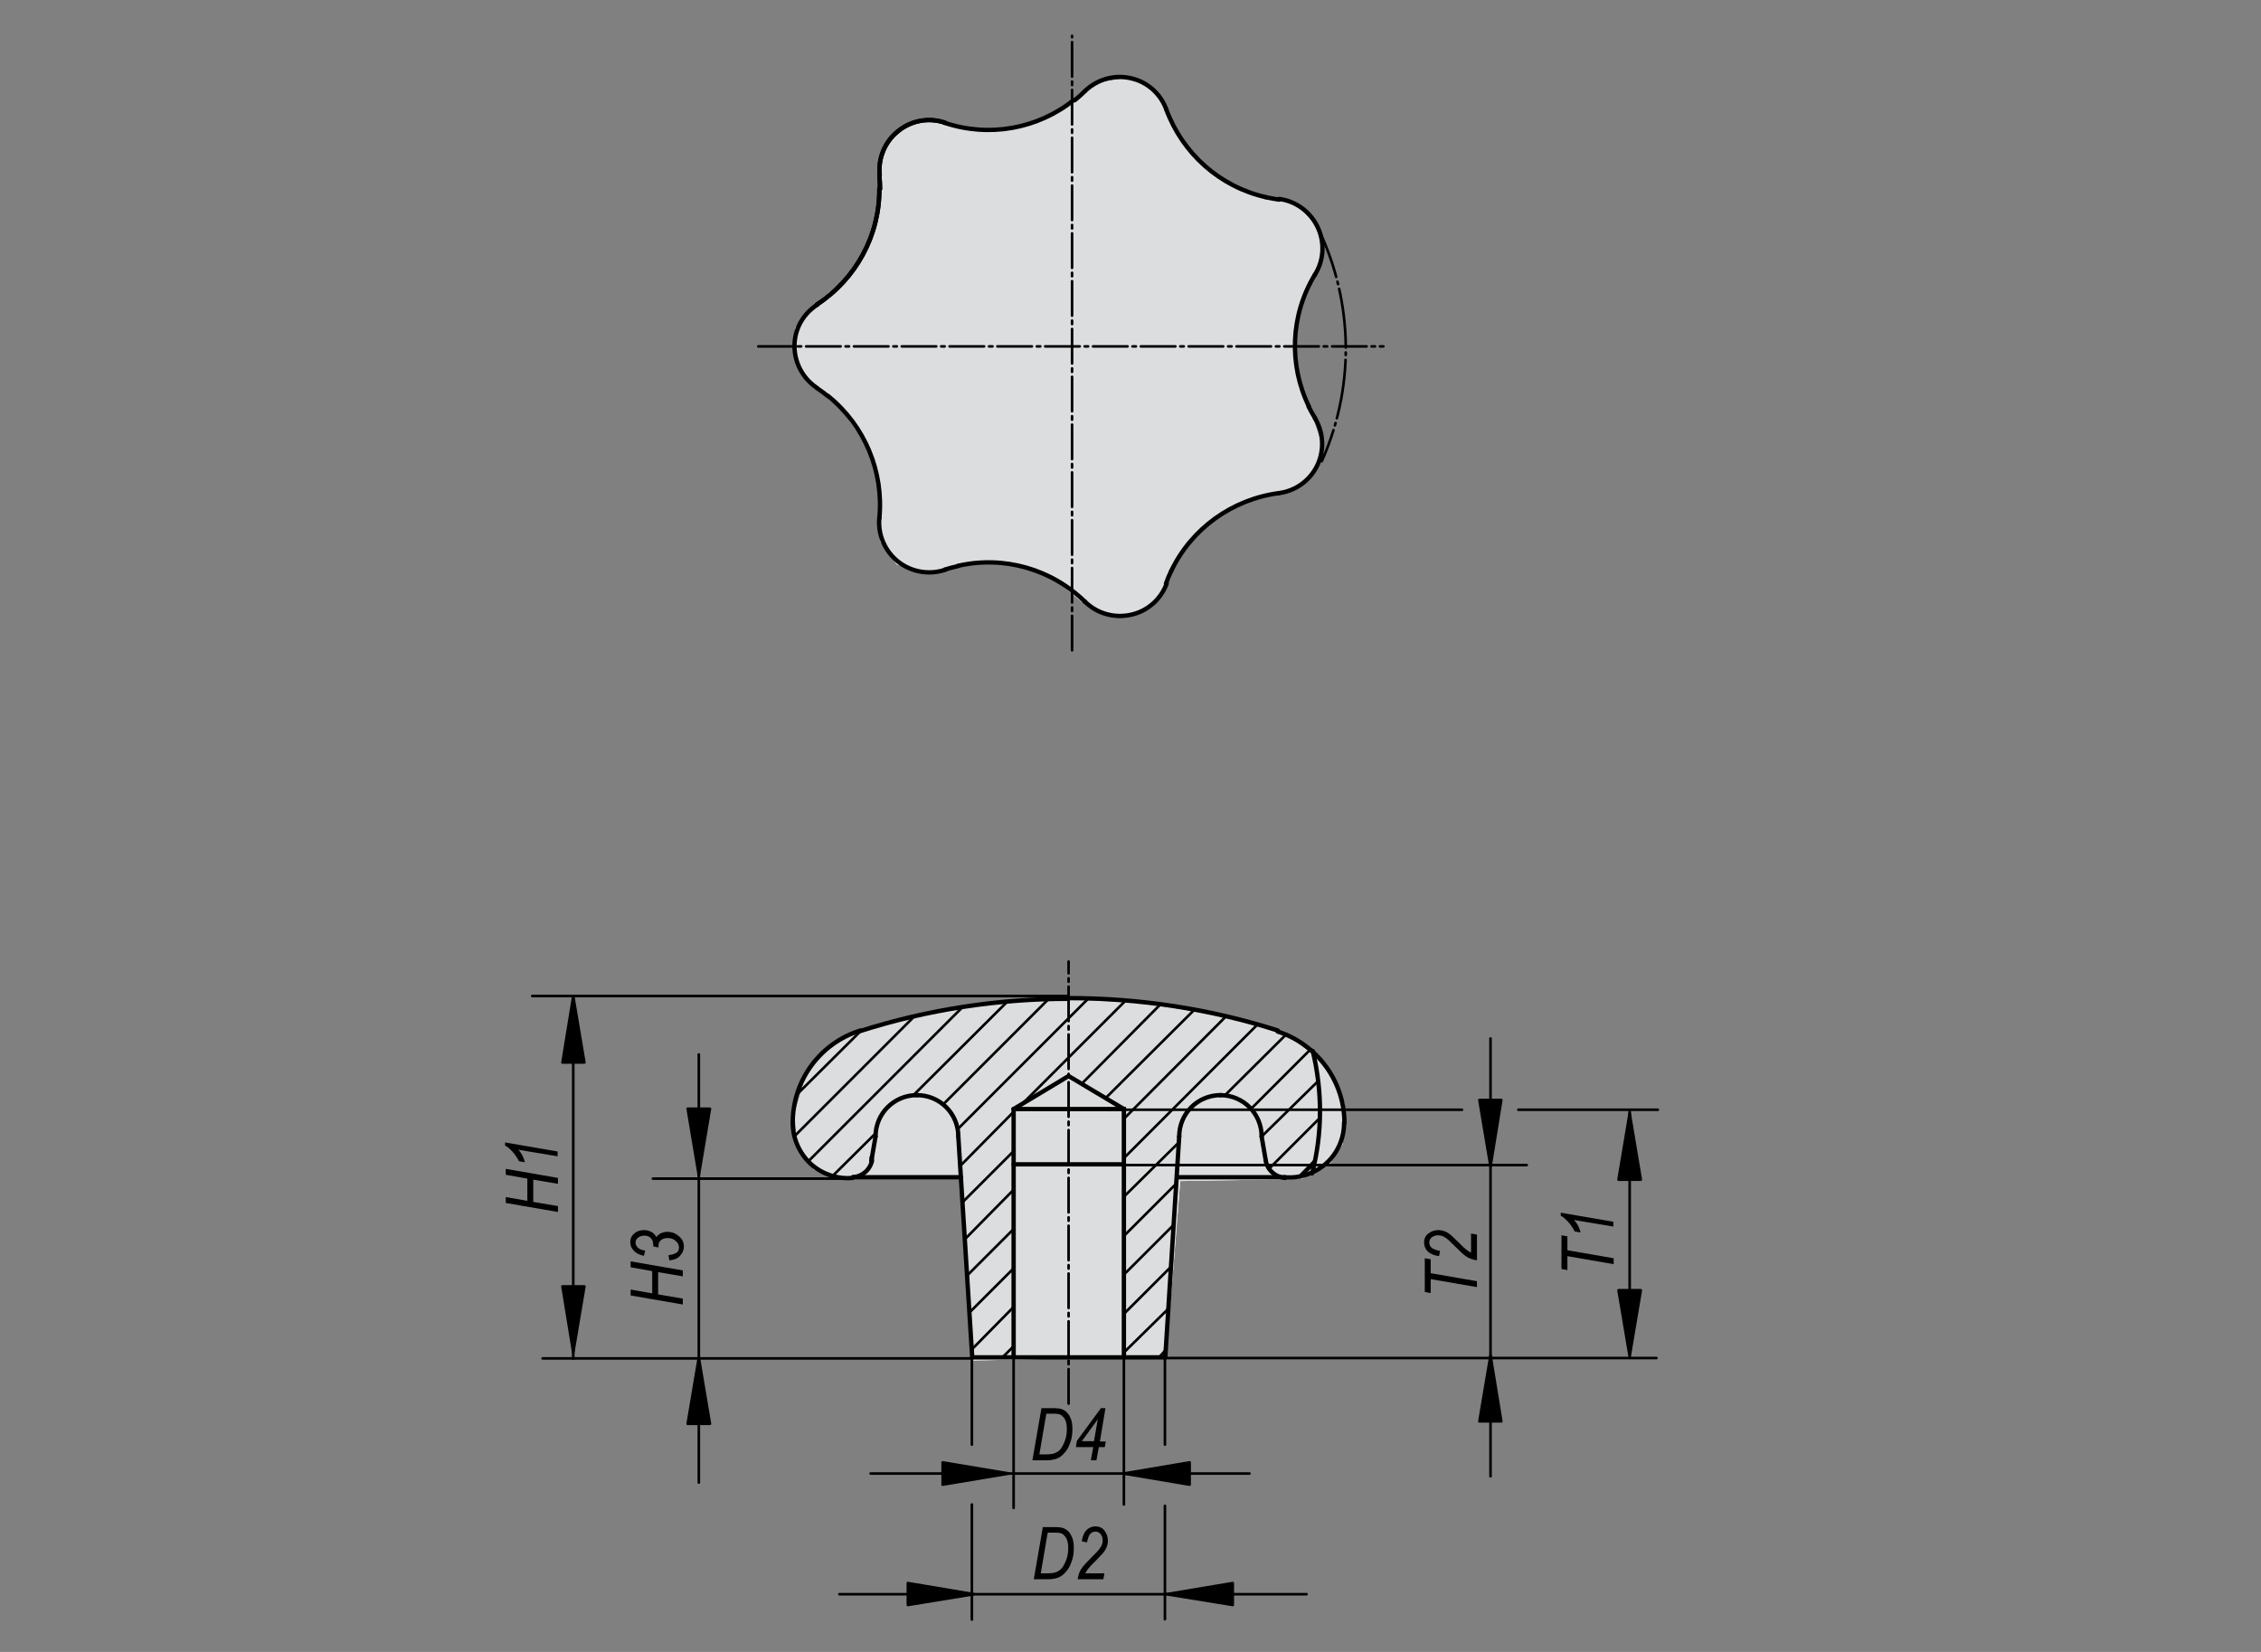 <?xml version="1.0" encoding="utf-8"?>
<!-- Generator: Adobe Illustrator 16.0.3, SVG Export Plug-In . SVG Version: 6.00 Build 0)  -->
<!DOCTYPE svg PUBLIC "-//W3C//DTD SVG 1.1//EN" "http://www.w3.org/Graphics/SVG/1.1/DTD/svg11.dtd">
<svg version="1.1" id="K0149-06192-34008" xmlns="http://www.w3.org/2000/svg" xmlns:xlink="http://www.w3.org/1999/xlink" x="0px"
	 y="0px" width="650px" height="475px" viewBox="0 0 650 475" enable-background="new 0 0 650 475" xml:space="preserve">
<rect x="0" y="0" width="650" height="475" fill="#808080" stroke="none"/>
<polygon fill="#FFFFFF" points="244.9,297.1 268.6,291.3 286.5,288.3 307.7,287.4 329.2,288.6 350.2,292 369.3,297.1 380.5,305.6 
	386.6,317.4 386,329 382.3,334.7 374.1,339 339.3,339.6 335.3,390 279.5,391.2 276.4,339 242.2,339 234,336.3 229.1,329 
	228.5,319.9 232.1,307.7 237,302 "/>
<polygon fill="#DCDDDE" points="244.9,297.1 268.6,291.3 286.5,288.3 307.7,287.4 329.2,288.6 350.2,292 369.3,297.1 380.5,305.6 
	386.6,317.4 386,329 382.3,334.7 374.1,339 339.3,339.6 335.3,390 279.5,391.2 276.4,339 242.2,339 234,336.3 229.1,329 
	228.5,319.9 232.1,307.7 237,302 "/>
<path fill="none" stroke="#000000" stroke-width="1.25" stroke-linecap="round" stroke-miterlimit="1.5" d="M263.6,314.9
	c-6.6,0-11.9,5.3-11.9,11.9"/>
<path fill="none" stroke="#000000" stroke-width="1.25" stroke-linecap="round" stroke-miterlimit="1.5" d="M275.5,326.8
	c0-6.6-5.3-11.9-11.9-11.9"/>
<line fill="none" stroke="#000000" stroke-width="1.25" stroke-linecap="round" stroke-miterlimit="1.5" x1="279.5" y1="390.3" x2="275.5" y2="326.8"/>
<line fill="none" stroke="#000000" stroke-width="1.25" stroke-linecap="round" stroke-miterlimit="1.5" x1="251.7" y1="326.8" x2="250.5" y2="333.8"/>
<path fill="none" stroke="#000000" stroke-width="1.25" stroke-linecap="round" stroke-miterlimit="1.5" d="M227.9,322.9
	c0,4.4,1.9,8.7,5.1,11.7c3.3,3,7.7,4.5,12.1,4.1"/>
<path fill="none" stroke="#000000" stroke-width="1.25" stroke-linecap="round" stroke-miterlimit="1.5" d="M307.2,287.2
	c-20.4,0-40.6,3.1-60,9.3"/>
<path fill="none" stroke="#000000" stroke-width="1.25" stroke-linecap="round" stroke-miterlimit="1.5" d="M247.4,296.3
	c-11.6,3.6-19.5,14.3-19.5,26.5"/>
<line fill="none" stroke="#000000" stroke-width="1.25" stroke-linecap="round" stroke-miterlimit="1.5" x1="279.5" y1="390.3" x2="335" y2="390.3"/>
<path fill="none" stroke="#000000" stroke-width="1.25" stroke-linecap="round" stroke-miterlimit="1.5" d="M362.7,326.8
	c0-6.6-5.3-11.9-11.9-11.9"/>
<path fill="none" stroke="#000000" stroke-width="1.25" stroke-linecap="round" stroke-miterlimit="1.5" d="M350.9,314.9
	c-6.6,0-11.9,5.3-11.9,11.9"/>
<line fill="none" stroke="#000000" stroke-width="1.25" stroke-linecap="round" stroke-miterlimit="1.5" x1="335" y1="390.3" x2="339" y2="326.8"/>
<line fill="none" stroke="#000000" stroke-width="1.25" stroke-linecap="round" stroke-miterlimit="1.5" x1="362.7" y1="326.8" x2="363.9" y2="333.8"/>
<path fill="none" stroke="#000000" stroke-width="1.25" stroke-linecap="round" stroke-miterlimit="1.5" d="M369.3,338.5
	c4.4,0.4,8.7-1.1,12-4c3.3-3,5.1-7.2,5.1-11.6"/>
<path fill="none" stroke="#000000" stroke-width="1.25" stroke-linecap="round" stroke-miterlimit="1.5" d="M367.3,296.3
	c-19.4-6.2-39.7-9.3-60.1-9.3"/>
<path fill="none" stroke="#000000" stroke-width="1.25" stroke-linecap="round" stroke-miterlimit="1.5" d="M386.5,322.9
	c0-12-7.8-22.6-19.2-26.3"/>
<path fill="none" stroke="#000000" stroke-width="1.25" stroke-linecap="round" stroke-miterlimit="1.5" d="M250.5,333.8
	c0.1-0.3,0.1-0.7,0.1-1"/>
<path fill="none" stroke="#000000" stroke-width="1.25" stroke-linecap="round" stroke-miterlimit="1.5" d="M245.2,338.5
	c2.7-0.2,4.9-2.1,5.5-4.8"/>
<path fill="none" stroke="#000000" stroke-width="1.25" stroke-linecap="round" stroke-miterlimit="1.5" d="M363.9,333.8
	c0.5,2.7,2.8,4.7,5.6,4.9"/>
<line fill="none" stroke="#000000" stroke-width="0.75" stroke-linecap="round" stroke-miterlimit="1.5" stroke-dasharray="9.921,1.417,0.992,1.417" x1="307.2" y1="403.6" x2="307.2" y2="276.5"/>
<path fill="none" stroke="#000000" stroke-width="1.25" stroke-linecap="round" stroke-miterlimit="1.5" d="M377.2,337.4
	c3-11.5,3-23.6,0.2-35.2"/>
<line fill="none" stroke="#000000" stroke-width="1.25" stroke-linecap="round" stroke-miterlimit="1.5" x1="245.2" y1="338.5" x2="276.3" y2="338.5"/>
<line fill="none" stroke="#000000" stroke-width="1.25" stroke-linecap="round" stroke-miterlimit="1.5" x1="291.4" y1="390.3" x2="291.4" y2="318.9"/>
<polyline fill="none" stroke="#000000" stroke-width="1.25" stroke-linecap="round" stroke-miterlimit="1.5" points="323.1,390.3 
	323.1,318.9 291.4,318.9 "/>
<line fill="none" stroke="#000000" stroke-width="1.25" stroke-linecap="round" stroke-miterlimit="1.5" x1="291.4" y1="334.8" x2="323.1" y2="334.8"/>
<polyline fill="none" stroke="#000000" stroke-width="1.25" stroke-linecap="round" stroke-miterlimit="1.5" points="291.4,318.9 
	307.2,309.4 323.1,318.9 "/>
<line fill="none" stroke="#000000" stroke-width="0.75" stroke-linecap="round" stroke-miterlimit="1.5" x1="333.2" y1="390.3" x2="335.2" y2="388.1"/>
<line fill="none" stroke="#000000" stroke-width="0.75" stroke-linecap="round" stroke-miterlimit="1.5" x1="323.1" y1="388.9" x2="336" y2="376.2"/>
<line fill="none" stroke="#000000" stroke-width="1.25" stroke-linecap="round" stroke-miterlimit="1.5" x1="373.8" y1="338.3" x2="377.8" y2="334.2"/>
<line fill="none" stroke="#000000" stroke-width="0.75" stroke-linecap="round" stroke-miterlimit="1.5" x1="323.1" y1="377.8" x2="336.6" y2="364.3"/>
<line fill="none" stroke="#000000" stroke-width="0.75" stroke-linecap="round" stroke-miterlimit="1.5" x1="364.9" y1="336" x2="379.4" y2="321.5"/>
<line fill="none" stroke="#000000" stroke-width="0.75" stroke-linecap="round" stroke-miterlimit="1.5" x1="323.1" y1="366.5" x2="337.4" y2="352.2"/>
<line fill="none" stroke="#000000" stroke-width="0.75" stroke-linecap="round" stroke-miterlimit="1.5" x1="362.7" y1="326.8" x2="379" y2="310.8"/>
<line fill="none" stroke="#000000" stroke-width="0.75" stroke-linecap="round" stroke-miterlimit="1.5" x1="288.2" y1="390.3" x2="291.4" y2="387.1"/>
<line fill="none" stroke="#000000" stroke-width="0.75" stroke-linecap="round" stroke-miterlimit="1.5" x1="323.1" y1="355.4" x2="338.2" y2="340.3"/>
<line fill="none" stroke="#000000" stroke-width="0.75" stroke-linecap="round" stroke-miterlimit="1.5" x1="359.8" y1="318.7" x2="376.8" y2="301.7"/>
<line fill="none" stroke="#000000" stroke-width="0.75" stroke-linecap="round" stroke-miterlimit="1.5" x1="279.5" y1="387.9" x2="291.4" y2="375.8"/>
<line fill="none" stroke="#000000" stroke-width="0.75" stroke-linecap="round" stroke-miterlimit="1.5" x1="323.1" y1="344.1" x2="339" y2="328.4"/>
<line fill="none" stroke="#000000" stroke-width="0.75" stroke-linecap="round" stroke-miterlimit="1.5" x1="352.2" y1="314.9" x2="369.9" y2="297.3"/>
<line fill="none" stroke="#000000" stroke-width="0.75" stroke-linecap="round" stroke-miterlimit="1.5" x1="278.7" y1="377.4" x2="291.4" y2="364.7"/>
<line fill="none" stroke="#000000" stroke-width="0.75" stroke-linecap="round" stroke-miterlimit="1.5" x1="323.1" y1="333" x2="361.4" y2="294.7"/>
<line fill="none" stroke="#000000" stroke-width="0.75" stroke-linecap="round" stroke-miterlimit="1.5" x1="278.1" y1="366.7" x2="291.4" y2="353.4"/>
<line fill="none" stroke="#000000" stroke-width="0.75" stroke-linecap="round" stroke-miterlimit="1.5" x1="323.1" y1="321.7" x2="352.4" y2="292.3"/>
<line fill="none" stroke="#000000" stroke-width="0.75" stroke-linecap="round" stroke-miterlimit="1.5" x1="277.5" y1="356.2" x2="291.4" y2="342.1"/>
<line fill="none" stroke="#000000" stroke-width="0.75" stroke-linecap="round" stroke-miterlimit="1.5" x1="317.9" y1="315.7" x2="343.3" y2="290.4"/>
<line fill="none" stroke="#000000" stroke-width="0.75" stroke-linecap="round" stroke-miterlimit="1.5" x1="276.7" y1="345.7" x2="291.4" y2="331"/>
<line fill="none" stroke="#000000" stroke-width="0.75" stroke-linecap="round" stroke-miterlimit="1.5" x1="311" y1="311.6" x2="333.6" y2="288.8"/>
<line fill="none" stroke="#000000" stroke-width="0.75" stroke-linecap="round" stroke-miterlimit="1.5" x1="276.1" y1="335.2" x2="291.4" y2="319.7"/>
<line fill="none" stroke="#000000" stroke-width="0.75" stroke-linecap="round" stroke-miterlimit="1.5" x1="293.8" y1="317.5" x2="323.5" y2="287.8"/>
<line fill="none" stroke="#000000" stroke-width="0.75" stroke-linecap="round" stroke-miterlimit="1.5" x1="275.3" y1="324.7" x2="312.8" y2="287.2"/>
<line fill="none" stroke="#000000" stroke-width="0.75" stroke-linecap="round" stroke-miterlimit="1.5" x1="271.2" y1="317.5" x2="301.5" y2="287.2"/>
<line fill="none" stroke="#000000" stroke-width="0.75" stroke-linecap="round" stroke-miterlimit="1.5" x1="239.4" y1="338.1" x2="251.9" y2="325.7"/>
<line fill="none" stroke="#000000" stroke-width="0.75" stroke-linecap="round" stroke-miterlimit="1.5" x1="262.6" y1="314.9" x2="289.6" y2="288"/>
<line fill="none" stroke="#000000" stroke-width="0.75" stroke-linecap="round" stroke-miterlimit="1.5" x1="232.5" y1="333.8" x2="276.9" y2="289.4"/>
<line fill="none" stroke="#000000" stroke-width="0.75" stroke-linecap="round" stroke-miterlimit="1.5" x1="228.5" y1="326.6" x2="263" y2="292.1"/>
<line fill="none" stroke="#000000" stroke-width="0.75" stroke-linecap="round" stroke-miterlimit="1.5" x1="229.1" y1="314.7" x2="247.6" y2="296.3"/>
<line fill="none" stroke="#000000" stroke-width="1.25" stroke-linecap="round" stroke-miterlimit="1.5" x1="369.3" y1="338.5" x2="338.4" y2="338.5"/>
<line fill="none" stroke="#000000" stroke-width="0.75" stroke-linecap="round" stroke-miterlimit="1.5" x1="334.9" y1="433" x2="334.9" y2="465.6"/>
<line fill="none" stroke="#000000" stroke-width="0.75" stroke-linecap="round" stroke-miterlimit="1.5" x1="334.9" y1="388.3" x2="334.9" y2="415.4"/>
<line fill="none" stroke="#000000" stroke-width="0.75" stroke-linecap="round" stroke-miterlimit="1.5" x1="279.4" y1="432.6" x2="279.4" y2="465.7"/>
<line fill="none" stroke="#000000" stroke-width="0.75" stroke-linecap="round" stroke-miterlimit="1.5" x1="279.4" y1="388.3" x2="279.4" y2="415.4"/>
<line fill="none" stroke="#000000" stroke-width="0.75" stroke-linecap="round" stroke-miterlimit="1.5" x1="291.4" y1="390.3" x2="291.4" y2="433.6"/>
<line fill="none" stroke="#000000" stroke-width="0.75" stroke-linecap="round" stroke-miterlimit="1.5" x1="323.1" y1="390.3" x2="323.1" y2="432.6"/>
<line fill="none" stroke="#000000" stroke-width="0.75" stroke-linecap="round" stroke-miterlimit="1.5" x1="420.3" y1="319.1" x2="310.2" y2="319.1"/>
<line fill="none" stroke="#000000" stroke-width="0.75" stroke-linecap="round" stroke-miterlimit="1.5" x1="476.6" y1="319.1" x2="436.5" y2="319.1"/>
<line fill="none" stroke="#000000" stroke-width="0.75" stroke-linecap="round" stroke-miterlimit="1.5" x1="334.5" y1="390.5" x2="476.2" y2="390.5"/>
<line fill="none" stroke="#000000" stroke-width="0.75" stroke-linecap="round" stroke-miterlimit="1.5" x1="322.6" y1="335" x2="438.9" y2="335"/>
<polyline fill="none" stroke="#000000" stroke-width="0.75" stroke-linecap="round" stroke-miterlimit="1.5" points="468.5,388.5 
	468.5,368.7 468.5,319.2 "/>
<g>
	<path d="M463.9,363.5l-13.3-2.3v4l-1.7-0.3v-9.7l1.7,0.3v4l13.3,2.3V363.5z"/>
	<path d="M463.9,352.7l-11.4-1.9c0.8,0.8,1.5,2,1.9,3.6l-1.7-0.3c-0.5-1-1.2-2-2-2.9c-0.7-0.7-1.3-1.3-2-1.6v-0.9l15.1,2.6V352.7z"
		/>
</g>
<polygon points="468.5,339.2 465.3,339.2 468.5,320.1 471.7,339.2 "/>
<polyline fill="none" stroke="#000000" stroke-width="0.75" stroke-linecap="round" stroke-linejoin="round" stroke-miterlimit="1.5" points="
	468.5,339.2 465.3,339.2 468.5,320.1 471.7,339.2 468.5,339.2 "/>
<polygon points="468.5,371 471.7,371 468.5,390 465.3,371 "/>
<polyline fill="none" stroke="#000000" stroke-width="0.75" stroke-linecap="round" stroke-linejoin="round" stroke-miterlimit="1.5" points="
	468.5,371 471.7,371 468.5,390 465.3,371 468.5,371 "/>
<polyline fill="none" stroke="#000000" stroke-width="0.75" stroke-linecap="round" stroke-miterlimit="1.5" points="428.5,424.5 
	428.5,384.7 428.5,298.6 "/>
<g>
	<path d="M424.6,370.1l-13.3-2.3v4l-1.7-0.3v-9.7l1.7,0.3v4l13.3,2.3V370.1z"/>
	<path d="M424.6,362.4c-1.3-0.2-2.4-0.6-3.2-1.2c-0.6-0.4-1.8-1.5-3.5-3.2c-1-1-1.8-1.8-2.5-2.2c-0.6-0.4-1.3-0.6-2-0.6
		c-0.7,0-1.3,0.2-1.8,0.6c-0.5,0.4-0.7,0.9-0.7,1.5c0,0.6,0.2,1.1,0.7,1.5s1.3,0.7,2.4,0.9l-0.3,1.5c-1.4-0.2-2.4-0.6-3.2-1.3
		c-0.7-0.7-1.1-1.6-1.1-2.6c0-1.1,0.4-2,1.2-2.6c0.8-0.6,1.7-1,2.9-1c1,0,2,0.3,2.9,0.9c0.6,0.4,1.7,1.4,3.4,3.1
		c1.2,1.3,2.3,2.1,3.1,2.5v-5.5l1.7,0.3V362.4z"/>
</g>
<polygon points="428.5,408.7 425.3,408.7 428.5,389.7 431.6,408.7 "/>
<polyline fill="none" stroke="#000000" stroke-width="0.75" stroke-linecap="round" stroke-linejoin="round" stroke-miterlimit="1.5" points="
	428.5,408.7 425.3,408.7 428.5,389.7 431.6,408.7 428.5,408.7 "/>
<polygon points="428.5,316.3 431.6,316.3 428.5,335.4 425.3,316.3 "/>
<polyline fill="none" stroke="#000000" stroke-width="0.75" stroke-linecap="round" stroke-linejoin="round" stroke-miterlimit="1.5" points="
	428.5,316.3 431.6,316.3 428.5,335.4 425.3,316.3 428.5,316.3 "/>
<polyline fill="none" stroke="#000000" stroke-width="0.75" stroke-linecap="round" stroke-miterlimit="1.5" points="375.6,458.4 
	333.2,458.4 241.3,458.4 "/>
<g>
	<path d="M297.2,454.1l2.6-15h3.7c0.8,0,1.5,0.1,1.9,0.2c0.6,0.2,1.2,0.5,1.7,1s0.9,1.2,1.2,2c0.3,0.8,0.4,1.8,0.4,2.9
		c0,1.5-0.2,2.8-0.7,4c-0.4,1.2-1,2.2-1.7,2.9c-0.7,0.8-1.4,1.3-2.3,1.6c-0.7,0.2-1.5,0.4-2.4,0.4H297.2z M299.2,452.4h2
		c0.9,0,1.7-0.1,2.3-0.3c0.6-0.2,1.2-0.6,1.7-1.1c0.5-0.6,0.9-1.4,1.3-2.4s0.6-2.2,0.6-3.5c0-1.1-0.2-2.1-0.5-2.7s-0.8-1.1-1.3-1.4
		c-0.4-0.2-1-0.3-1.9-0.3h-2.2L299.2,452.4z"/>
	<path d="M309.8,454.1c0.2-1.3,0.6-2.4,1.2-3.2c0.4-0.6,1.5-1.8,3.2-3.5c1-1,1.8-1.8,2.2-2.5c0.4-0.6,0.6-1.3,0.6-2
		c0-0.7-0.2-1.3-0.6-1.8c-0.4-0.5-0.9-0.7-1.5-0.7c-0.6,0-1.1,0.2-1.5,0.7s-0.7,1.3-0.9,2.4l-1.5-0.3c0.2-1.4,0.6-2.4,1.3-3.2
		c0.7-0.7,1.6-1.1,2.6-1.1c1.1,0,2,0.4,2.6,1.2c0.6,0.8,1,1.7,1,2.9c0,1-0.3,2-0.9,2.9c-0.4,0.6-1.4,1.7-3.1,3.4
		c-1.3,1.2-2.1,2.3-2.5,3.1h5.5l-0.3,1.7H309.8z"/>
</g>
<polygon points="261,458.4 261,455.2 280,458.4 261,461.5 "/>
<polyline fill="none" stroke="#000000" stroke-width="0.75" stroke-linecap="round" stroke-linejoin="round" stroke-miterlimit="1.5" points="
	261,458.4 261,455.2 280,458.4 261,461.5 261,458.4 "/>
<polygon points="354.4,458.4 354.4,461.5 335.3,458.4 354.4,455.2 "/>
<polyline fill="none" stroke="#000000" stroke-width="0.75" stroke-linecap="round" stroke-linejoin="round" stroke-miterlimit="1.5" points="
	354.4,458.4 354.4,461.5 335.3,458.4 354.4,455.2 354.4,458.4 "/>
<polyline fill="none" stroke="#000000" stroke-width="0.75" stroke-linecap="round" stroke-miterlimit="1.5" points="250.3,423.7 
	292.3,423.7 359.2,423.7 "/>
<g>
	<path d="M296.8,419.9l2.6-15h3.7c0.8,0,1.5,0.1,1.9,0.2c0.6,0.2,1.2,0.5,1.7,1s0.9,1.2,1.2,2c0.3,0.8,0.4,1.8,0.4,2.9
		c0,1.5-0.2,2.8-0.7,4c-0.4,1.2-1,2.2-1.7,2.9c-0.7,0.8-1.4,1.3-2.3,1.6c-0.7,0.2-1.5,0.4-2.4,0.4H296.8z M298.8,418.2h2
		c0.9,0,1.7-0.1,2.3-0.3c0.6-0.2,1.2-0.6,1.7-1.1c0.5-0.6,0.9-1.4,1.3-2.4s0.6-2.2,0.6-3.5c0-1.1-0.2-2.1-0.5-2.7s-0.8-1.1-1.3-1.4
		c-0.4-0.2-1-0.3-1.9-0.3h-2.2L298.8,418.2z"/>
	<path d="M313.6,419.9l0.7-3.8h-5l0.3-1.8l6.9-9.4h1.3l-1.6,9.6h1.7l-0.3,1.6h-1.7l-0.7,3.8H313.6z M314.5,414.4l1.1-6.3l-4.6,6.3
		H314.5z"/>
</g>
<polygon points="271,423.7 271,420.5 290.1,423.7 271,426.9 "/>
<polyline fill="none" stroke="#000000" stroke-width="0.75" stroke-linecap="round" stroke-linejoin="round" stroke-miterlimit="1.5" points="
	271,423.7 271,420.5 290.1,423.7 271,426.9 271,423.7 "/>
<polygon points="342,423.7 342,426.9 323,423.7 342,420.5 "/>
<polyline fill="none" stroke="#000000" stroke-width="0.75" stroke-linecap="round" stroke-linejoin="round" stroke-miterlimit="1.5" points="
	342,423.7 342,426.9 323,423.7 342,420.5 342,423.7 "/>
<line fill="none" stroke="#000000" stroke-width="0.75" stroke-linecap="round" stroke-miterlimit="1.5" x1="244.6" y1="338.9" x2="187.7" y2="338.9"/>
<polyline fill="none" stroke="#000000" stroke-width="0.75" stroke-linecap="round" stroke-miterlimit="1.5" points="200.9,426.3 
	200.9,386.4 200.9,303.2 "/>
<line fill="none" stroke="#000000" stroke-width="0.75" stroke-linecap="round" stroke-miterlimit="1.5" x1="278.9" y1="390.6" x2="156" y2="390.6"/>
<line fill="none" stroke="#000000" stroke-width="0.75" stroke-linecap="round" stroke-miterlimit="1.5" x1="306.7" y1="286.4" x2="153" y2="286.4"/>
<polyline fill="none" stroke="#000000" stroke-width="0.75" stroke-linecap="round" stroke-miterlimit="1.5" points="164.8,390.6 
	164.8,339.1 164.8,286.4 "/>
<g>
	<path d="M160.4,348.5l-15-2.6v-1.7l6.2,1.1v-6.4l-6.2-1.1v-1.7l15,2.6v1.7l-7.1-1.2v6.4l7.1,1.2V348.5z"/>
	<path d="M160.4,332.5l-11.4-1.9c0.8,0.8,1.5,2,1.9,3.6l-1.7-0.3c-0.5-1-1.2-2-2-2.9c-0.7-0.7-1.3-1.3-2-1.6v-0.9l15.1,2.6V332.5z"
		/>
</g>
<g>
	<path d="M196.3,375.1l-15-2.6v-1.7l6.2,1.1v-6.4l-6.2-1.1v-1.7l15,2.6v1.7l-7.1-1.2v6.4l7.1,1.2V375.1z"/>
	<path d="M192.4,362.4l-0.2-1.5c1.1-0.1,1.8-0.4,2.3-0.7s0.7-0.9,0.7-1.5c0-0.7-0.3-1.4-1-1.9c-0.6-0.6-1.4-0.8-2.3-0.8
		c-0.8,0-1.4,0.2-1.9,0.6c-0.5,0.4-0.7,1-0.7,1.6c0,0.1,0,0.2,0,0.5l-1.5-0.3c0-0.1,0-0.3,0-0.4c0-0.8-0.2-1.5-0.7-2
		c-0.5-0.5-1.1-0.7-1.9-0.7c-0.7,0-1.3,0.2-1.8,0.6c-0.5,0.4-0.7,0.9-0.7,1.4c0,0.5,0.2,1,0.7,1.5c0.5,0.4,1.2,0.7,2.1,0.8l-0.4,1.5
		c-1.3-0.3-2.2-0.7-2.9-1.5c-0.7-0.7-1-1.5-1-2.5c0-1,0.4-1.8,1.1-2.4s1.6-1,2.8-1c0.8,0,1.5,0.2,2.1,0.5c0.6,0.3,1.1,0.8,1.5,1.5
		c0.3-0.5,0.8-0.8,1.3-1.1c0.5-0.2,1.1-0.4,1.7-0.4c1.4,0,2.5,0.4,3.5,1.3c1,0.8,1.4,1.8,1.4,2.9c0,1.1-0.4,1.9-1.1,2.7
		S193.7,362.3,192.4,362.4z"/>
</g>
<polygon points="200.9,409.4 197.7,409.4 200.9,390.4 204.1,409.4 "/>
<polyline fill="none" stroke="#000000" stroke-width="0.75" stroke-linecap="round" stroke-linejoin="round" stroke-miterlimit="1.5" points="
	200.9,409.4 197.7,409.4 200.9,390.4 204.1,409.4 200.9,409.4 "/>
<polygon points="200.9,318.8 204.1,318.8 200.9,337.9 197.7,318.8 "/>
<polyline fill="none" stroke="#000000" stroke-width="0.75" stroke-linecap="round" stroke-linejoin="round" stroke-miterlimit="1.5" points="
	200.9,318.8 204.1,318.8 200.9,337.9 197.7,318.8 200.9,318.8 "/>
<polygon points="164.8,305.5 161.7,305.5 164.8,286.5 168,305.5 "/>
<polyline fill="none" stroke="#000000" stroke-width="0.75" stroke-linecap="round" stroke-linejoin="round" stroke-miterlimit="1.5" points="
	164.8,305.5 161.7,305.5 164.8,286.5 168,305.5 164.8,305.5 "/>
<polygon points="164.8,369.9 168,369.9 164.8,388.9 161.7,369.9 "/>
<polyline fill="none" stroke="#000000" stroke-width="0.75" stroke-linecap="round" stroke-linejoin="round" stroke-miterlimit="1.5" points="
	164.8,369.9 168,369.9 164.8,388.9 161.7,369.9 164.8,369.9 "/>
<polygon fill="#FFFFFF" points="230.9,91.4 235.3,86.6 241.6,81.5 246,76.7 250.4,68.2 252.6,59.7 253,51.2 253.4,43.8 257.1,38.3 
	263.3,35 268.9,34.6 274.4,35.7 278.8,37.2 285.8,37.6 291.7,36.8 298.8,35 305.8,30.9 311.3,26.5 316.5,23.6 324.2,22.4 
	330.5,24.7 334.2,29.5 337.1,36.8 341.2,42.7 345.6,47.2 351.9,52.3 359.3,56 368.1,57.5 373.7,59.7 378.4,64.9 380.3,72.6 
	378.4,78.2 374.4,85.9 372.5,94.4 372.2,100.7 372.5,107.7 375.1,115.1 377.7,121 379.9,127.6 378.8,134.2 374.8,138.3 370,141.2 
	362.6,142.4 355.2,145.7 348.6,149.4 343.4,154.2 339.7,158.2 336.8,163.8 335.3,168.6 333.1,171.9 329.7,175.2 324.6,177.4 
	316.8,176.3 310.9,173 303.9,167.1 296.2,163.4 288.1,161.5 278.8,162.3 271.8,163.8 265.9,164.5 257.8,162.3 253,155.6 
	252.6,147.9 252.6,140.5 251.2,132 246.7,124.6 241.6,117.3 235.7,112.8 230.9,107.7 228.6,102.1 228.6,94.4 "/>
<polygon fill="#DCDDDE" points="230.9,91.4 235.3,86.6 241.6,81.5 246,76.7 250.4,68.2 252.6,59.7 253,51.2 253.4,43.8 257.1,38.3 
	263.3,35 268.9,34.6 274.4,35.7 278.8,37.2 285.8,37.6 291.7,36.8 298.8,35 305.8,30.9 311.3,26.5 316.5,23.6 324.2,22.4 
	330.5,24.7 334.2,29.5 337.1,36.8 341.2,42.7 345.6,47.2 351.9,52.3 359.3,56 368.1,57.5 373.7,59.7 378.4,64.9 380.3,72.6 
	378.4,78.2 374.4,85.9 372.5,94.4 372.2,100.7 372.5,107.7 375.1,115.1 377.7,121 379.9,127.6 378.8,134.2 374.8,138.3 370,141.2 
	362.6,142.4 355.2,145.7 348.6,149.4 343.4,154.2 339.7,158.2 336.8,163.8 335.3,168.6 333.1,171.9 329.7,175.2 324.6,177.4 
	316.8,176.3 310.9,173 303.9,167.1 296.2,163.4 288.1,161.5 278.8,162.3 271.8,163.8 265.9,164.5 257.8,162.3 253,155.6 
	252.6,147.9 252.6,140.5 251.2,132 246.7,124.6 241.6,117.3 235.7,112.8 230.9,107.7 228.6,102.1 228.6,94.4 "/>
<path fill="none" stroke="#000000" stroke-width="1.25" stroke-linecap="round" stroke-miterlimit="1.5" d="M253,54.3
	c0-1.3-0.1-2.6-0.2-3.9"/>
<path fill="none" stroke="#000000" stroke-width="1.25" stroke-linecap="round" stroke-miterlimit="1.5" d="M234.8,87.6
	c11.3-7.4,18.1-19.9,18-33.4"/>
<path fill="none" stroke="#000000" stroke-width="1.25" stroke-linecap="round" stroke-miterlimit="1.5" d="M238,113.9
	c-1-0.8-2.1-1.6-3.1-2.3"/>
<path fill="none" stroke="#000000" stroke-width="1.25" stroke-linecap="round" stroke-miterlimit="1.5" d="M275.3,162.8
	c-1.3,0.3-2.5,0.6-3.7,1"/>
<path fill="none" stroke="#000000" stroke-width="1.25" stroke-linecap="round" stroke-miterlimit="1.5" d="M336.7,164.2
	c-0.6,1.2-1.1,2.4-1.5,3.6"/>
<path fill="none" stroke="#000000" stroke-width="1.25" stroke-linecap="round" stroke-miterlimit="1.5" d="M376.2,116.9
	c0.6,1.2,1.2,2.3,1.9,3.4"/>
<path fill="none" stroke="#000000" stroke-width="1.25" stroke-linecap="round" stroke-miterlimit="1.5" d="M363.9,56.7
	c1.3,0.3,2.5,0.5,3.8,0.7"/>
<path fill="none" stroke="#000000" stroke-width="1.25" stroke-linecap="round" stroke-miterlimit="1.5" d="M309,28.8
	c1-0.8,2-1.7,2.9-2.6"/>
<path fill="none" stroke="#000000" stroke-width="1.25" stroke-linecap="round" stroke-miterlimit="1.5" d="M253,54.3
	c0-1.3-0.1-2.6-0.2-3.9"/>
<path fill="none" stroke="#000000" stroke-width="1.25" stroke-linecap="round" stroke-miterlimit="1.5" d="M252.8,149
	c1.3-13.4-4.2-26.6-14.7-35.1"/>
<path fill="none" stroke="#000000" stroke-width="1.25" stroke-linecap="round" stroke-miterlimit="1.5" d="M312,173.1
	c-9.7-9.5-23.4-13.4-36.6-10.4"/>
<path fill="none" stroke="#000000" stroke-width="1.25" stroke-linecap="round" stroke-miterlimit="1.5" d="M367.6,141.8
	c-13.4,1.8-25.1,10.2-30.9,22.4"/>
<path fill="none" stroke="#000000" stroke-width="1.25" stroke-linecap="round" stroke-miterlimit="1.5" d="M378,79
	c-7,11.5-7.6,25.8-1.7,37.9"/>
<path fill="none" stroke="#000000" stroke-width="1.25" stroke-linecap="round" stroke-miterlimit="1.5" d="M335.3,31.5
	c4.7,12.7,15.4,22.2,28.6,25.2"/>
<path fill="none" stroke="#000000" stroke-width="1.25" stroke-linecap="round" stroke-miterlimit="1.5" d="M271.5,35.3
	c12.8,4.3,26.8,1.8,37.3-6.6"/>
<path fill="none" stroke="#000000" stroke-width="1.25" stroke-linecap="round" stroke-miterlimit="1.5" d="M234.8,87.6
	c11.3-7.4,18.1-19.9,18-33.4"/>
<path fill="none" stroke="#000000" stroke-width="1.25" stroke-linecap="round" stroke-miterlimit="1.5" d="M271.7,35.3
	c-4.6-1.6-9.7-0.7-13.5,2.4c-3.8,3-5.8,7.8-5.3,12.6"/>
<path fill="none" stroke="#000000" stroke-width="1.25" stroke-linecap="round" stroke-miterlimit="1.5" d="M235,87.6
	c-4.1,2.6-6.6,7-6.6,11.9c0,4.8,2.4,9.3,6.4,12"/>
<path fill="none" stroke="#000000" stroke-width="1.25" stroke-linecap="round" stroke-miterlimit="1.5" d="M252.8,148.8
	c-0.5,4.9,1.6,9.7,5.4,12.7c3.8,3,9,3.9,13.6,2.3"/>
<path fill="none" stroke="#000000" stroke-width="1.25" stroke-linecap="round" stroke-miterlimit="1.5" d="M311.8,172.9
	c3.5,3.5,8.4,4.9,13.2,3.9c4.8-1,8.7-4.4,10.4-9"/>
<path fill="none" stroke="#000000" stroke-width="1.25" stroke-linecap="round" stroke-miterlimit="1.5" d="M367.6,141.8
	c4.8-0.6,9-3.6,11.1-8c2.1-4.4,1.8-9.5-0.7-13.6"/>
<path fill="none" stroke="#000000" stroke-width="1.25" stroke-linecap="round" stroke-miterlimit="1.5" d="M378,79
	c2.6-4.1,2.9-9.3,0.8-13.7c-2.1-4.4-6.3-7.5-11.1-8.1"/>
<path fill="none" stroke="#000000" stroke-width="1.25" stroke-linecap="round" stroke-miterlimit="1.5" d="M335.3,31.5
	c-1.6-4.5-5.5-8-10.2-9c-4.7-1.1-9.6,0.3-13.1,3.6"/>
<path fill="none" stroke="#000000" stroke-width="1.25" stroke-linecap="round" stroke-miterlimit="1.5" d="M271.7,35.3
	c-4.6-1.6-9.7-0.7-13.5,2.4c-3.8,3-5.8,7.8-5.3,12.6"/>
<line fill="none" stroke="#000000" stroke-width="0.75" stroke-linecap="round" stroke-miterlimit="1.5" stroke-dasharray="9.921,1.417,0.992,1.417" x1="308.2" y1="187" x2="308.2" y2="10.3"/>
<line fill="none" stroke="#000000" stroke-width="0.75" stroke-linecap="round" stroke-miterlimit="1.5" stroke-dasharray="9.921,1.417,0.992,1.417" x1="218" y1="99.6" x2="397.7" y2="99.6"/>
<path fill="none" stroke="#000000" stroke-width="0.75" stroke-linecap="round" stroke-miterlimit="1.5" d="M378.6,64.5"/>
<path fill="none" stroke="#000000" stroke-width="0.75" stroke-linecap="round" stroke-miterlimit="1.5" stroke-dasharray="17.008,1.417,0.709,1.417" d="
	M378,63.8c10.7,20.7,12.2,45.9,2,68.8"/>
</svg>
